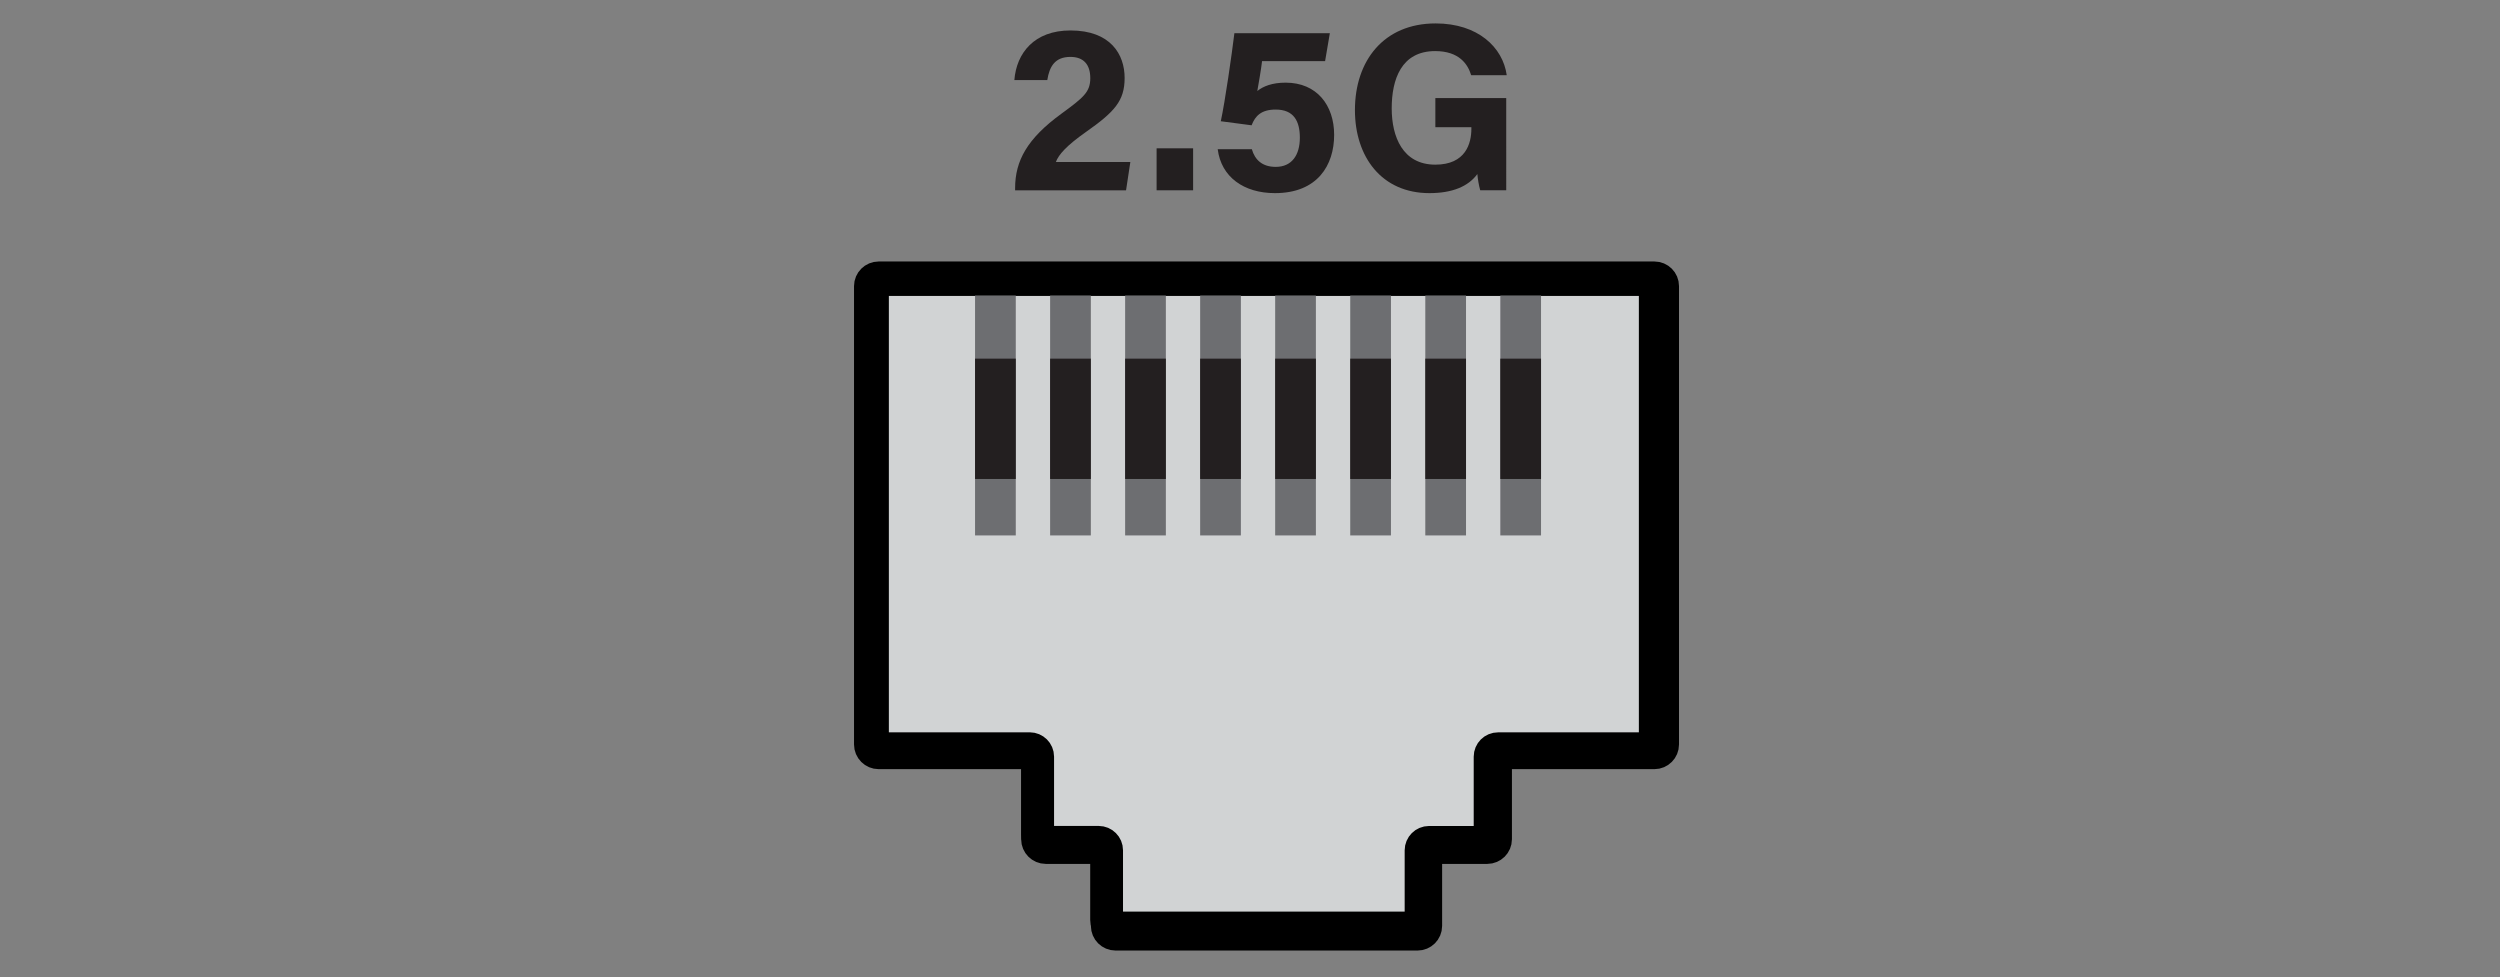 <?xml version="1.0" encoding="utf-8"?>
<!-- Generator: Adobe Illustrator 27.8.1, SVG Export Plug-In . SVG Version: 6.00 Build 0)  -->
<svg version="1.1" id="_x32_.5G_Ethernet_Icon" xmlns="http://www.w3.org/2000/svg" xmlns:xlink="http://www.w3.org/1999/xlink"
	 x="0px" y="0px" viewBox="0 0 494.23 193.2" style="enable-background:new 0 0 494.23 193.2;" xml:space="preserve">
<rect x="0" y="0" width="494.23" height="193.2" fill="#808080" stroke="none"/>
<style type="text/css">
	.st0{fill:#FFFFFF;}
	.st1{fill:none;stroke:#000000;stroke-width:6.553;stroke-linecap:round;stroke-linejoin:round;}
	.st2{fill:#6D6E71;}
	.st3{fill:#231F20;}
	.st4{fill:#D1D3D4;}
	.st5{fill:none;stroke:#000000;stroke-width:6.479;stroke-linecap:round;stroke-linejoin:round;}
</style>
<g>
	<g>
		<path class="st0" d="M327.06,54.97H173.71c-0.88,0-1.6,0.72-1.6,1.59v90.62c0,0.88,0.72,1.6,1.6,1.6h29.85
			c0.87,0,1.59,0.71,1.59,1.59v15.55c0,0.87,0.72,1.59,1.59,1.59h10.61c0.88,0,1.59,0.72,1.59,1.59v13.95c0,0.88,0.72,1.59,1.6,1.59
			h59.69c0.87,0,1.59-0.71,1.59-1.59v-13.95c0-0.87,0.72-1.59,1.59-1.59h10.61c0.88,0,1.6-0.72,1.6-1.59v-15.55
			c0-0.88,0.71-1.59,1.59-1.59h29.85c0.88,0,1.59-0.72,1.59-1.6V56.56C328.65,55.68,327.94,54.97,327.06,54.97"/>
		<path class="st1" d="M327.06,54.97H173.71c-0.88,0-1.6,0.72-1.6,1.59v90.62c0,0.88,0.72,1.6,1.6,1.6h29.85
			c0.87,0,1.59,0.71,1.59,1.59v15.55c0,0.87,0.72,1.59,1.59,1.59h10.61c0.88,0,1.59,0.72,1.59,1.59v13.95c0,0.88,0.72,1.59,1.6,1.59
			h59.69c0.87,0,1.59-0.71,1.59-1.59v-13.95c0-0.87,0.72-1.59,1.59-1.59h10.61c0.88,0,1.6-0.72,1.6-1.59v-15.55
			c0-0.88,0.71-1.59,1.59-1.59h29.85c0.88,0,1.59-0.72,1.59-1.6V56.56C328.65,55.68,327.94,54.97,327.06,54.97z"/>
	</g>
	<path class="st2" d="M275.8,58.15h-8.14v47.97h8.14V58.15z M260.8,58.15h-8.14v47.97h8.14V58.15z M245.79,58.15h-8.14v47.97h8.14
		V58.15z M230.79,58.15h-8.14v47.97h8.14V58.15z M215.79,58.15h-8.14v47.97h8.14V58.15z M200.78,58.15h-8.14v47.97h8.14V58.15z
		 M305.81,58.15h-8.14v47.97h8.14V58.15z M290.81,58.15h-8.14v47.97h8.14V58.15z"/>
	<path class="st3" d="M275.8,70.78h-8.14v24.06h8.14V70.78z M260.8,70.78h-8.14v24.06h8.14V70.78z M245.79,70.78h-8.14v24.06h8.14
		V70.78z M230.79,70.78h-8.14v24.06h8.14V70.78z M215.79,70.78h-8.14v24.06h8.14V70.78z M200.78,70.78h-8.14v24.06h8.14V70.78z
		 M305.81,70.78h-8.14v24.06h8.14V70.78z M290.81,70.78h-8.14v24.06h8.14V70.78z"/>
</g>
<g>
	<g>
		<path class="st3" d="M200.68,37.62v-0.42c0-5.43,2.41-9.81,9.15-14.72c4.39-3.21,5.71-4.29,5.71-7.03c0-2.69-1.32-4.2-3.92-4.2
			c-3.07,0-4.15,1.89-4.58,4.58h-6.51c0.42-5.33,3.92-9.81,11.09-9.81c7.97,0,10.71,4.77,10.71,9.39c0,4.53-1.98,6.7-7.69,10.71
			c-3.82,2.69-5.38,4.48-5.9,5.9h14.72l-0.85,5.61H200.68z"/>
		<path class="st3" d="M228.65,37.62v-8.3h7.22v8.3H228.65z"/>
		<path class="st3" d="M261.96,12.09h-12.46c-0.19,1.65-0.71,4.62-0.94,5.9c1.18-0.94,2.92-1.65,5.61-1.65
			c6.13,0,9.58,4.44,9.58,10.33c0,5.99-3.3,11.51-11.7,11.51c-6.13,0-10.62-3.16-11.32-8.68h6.75c0.61,2.12,2.08,3.49,4.72,3.49
			c3.21,0,4.77-2.36,4.77-5.76c0-3.26-1.18-5.57-4.77-5.57c-2.88,0-4.06,1.27-4.77,3.11l-6.09-0.8c0.85-3.92,2.17-13.16,2.69-17.41
			h18.87L261.96,12.09z"/>
		<path class="st3" d="M297.77,37.62h-5.14c-0.28-0.99-0.47-2.12-0.57-3.21c-1.79,2.45-4.95,3.77-9.48,3.77
			c-9.44,0-14.72-7.17-14.72-16.42c0-9.77,5.71-17.13,15.95-17.13c8.35,0,13.3,4.72,14.06,10.24h-7.03
			c-0.66-2.17-2.36-4.77-7.12-4.77c-6.7,0-8.59,5.61-8.59,11.32c0,5.61,2.17,11.13,8.63,11.13c5.99,0,7.12-4.2,7.12-7.08v-0.33
			h-7.12v-5.76h14.01V37.62z"/>
	</g>
	<g>
		<path class="st4" d="M325.66,55.27h-151.6c-0.87,0-1.58,0.71-1.58,1.57v89.59c0,0.87,0.71,1.58,1.58,1.58h29.51
			c0.86,0,1.57,0.7,1.57,1.57v15.37c0,0.86,0.71,1.57,1.57,1.57h10.49c0.87,0,1.57,0.71,1.57,1.57v13.79c0,0.87,0.71,1.57,1.58,1.57
			h59.01c0.87,0,1.57-0.7,1.57-1.57V168.1c0-0.86,0.71-1.57,1.57-1.57H293c0.87,0,1.58-0.71,1.58-1.57v-15.37
			c0-0.87,0.7-1.57,1.57-1.57h29.51c0.87,0,1.57-0.71,1.57-1.58V56.84C327.23,55.98,326.53,55.27,325.66,55.27"/>
		<path class="st5" d="M325.66,55.27h-151.6c-0.87,0-1.58,0.71-1.58,1.57v89.59c0,0.87,0.71,1.58,1.58,1.58h29.51
			c0.86,0,1.57,0.7,1.57,1.57v15.37c0,0.86,0.71,1.57,1.57,1.57h10.49c0.87,0,1.57,0.71,1.57,1.57v13.79c0,0.87,0.71,1.57,1.58,1.57
			h59.01c0.87,0,1.57-0.7,1.57-1.57V168.1c0-0.86,0.71-1.57,1.57-1.57H293c0.87,0,1.58-0.71,1.58-1.57v-15.37
			c0-0.87,0.7-1.57,1.57-1.57h29.51c0.87,0,1.57-0.71,1.57-1.58V56.84C327.23,55.98,326.53,55.27,325.66,55.27z"/>
	</g>
	<path class="st2" d="M274.98,58.42h-8.05v47.43h8.05V58.42z M260.14,58.42h-8.05v47.43h8.05V58.42z M245.31,58.42h-8.05v47.43h8.05
		V58.42z M230.48,58.42h-8.05v47.43h8.05V58.42z M215.65,58.42h-8.05v47.43h8.05V58.42z M200.81,58.42h-8.05v47.43h8.05V58.42z
		 M304.65,58.42h-8.05v47.43h8.05V58.42z M289.82,58.42h-8.05v47.43h8.05V58.42z"/>
	<path class="st3" d="M274.98,70.9h-8.05v23.79h8.05V70.9z M260.14,70.9h-8.05v23.79h8.05V70.9z M245.31,70.9h-8.05v23.79h8.05V70.9
		z M230.48,70.9h-8.05v23.79h8.05V70.9z M215.65,70.9h-8.05v23.79h8.05V70.9z M200.81,70.9h-8.05v23.79h8.05V70.9z M304.65,70.9
		h-8.05v23.79h8.05V70.9z M289.82,70.9h-8.05v23.79h8.05V70.9z"/>
</g>
</svg>
